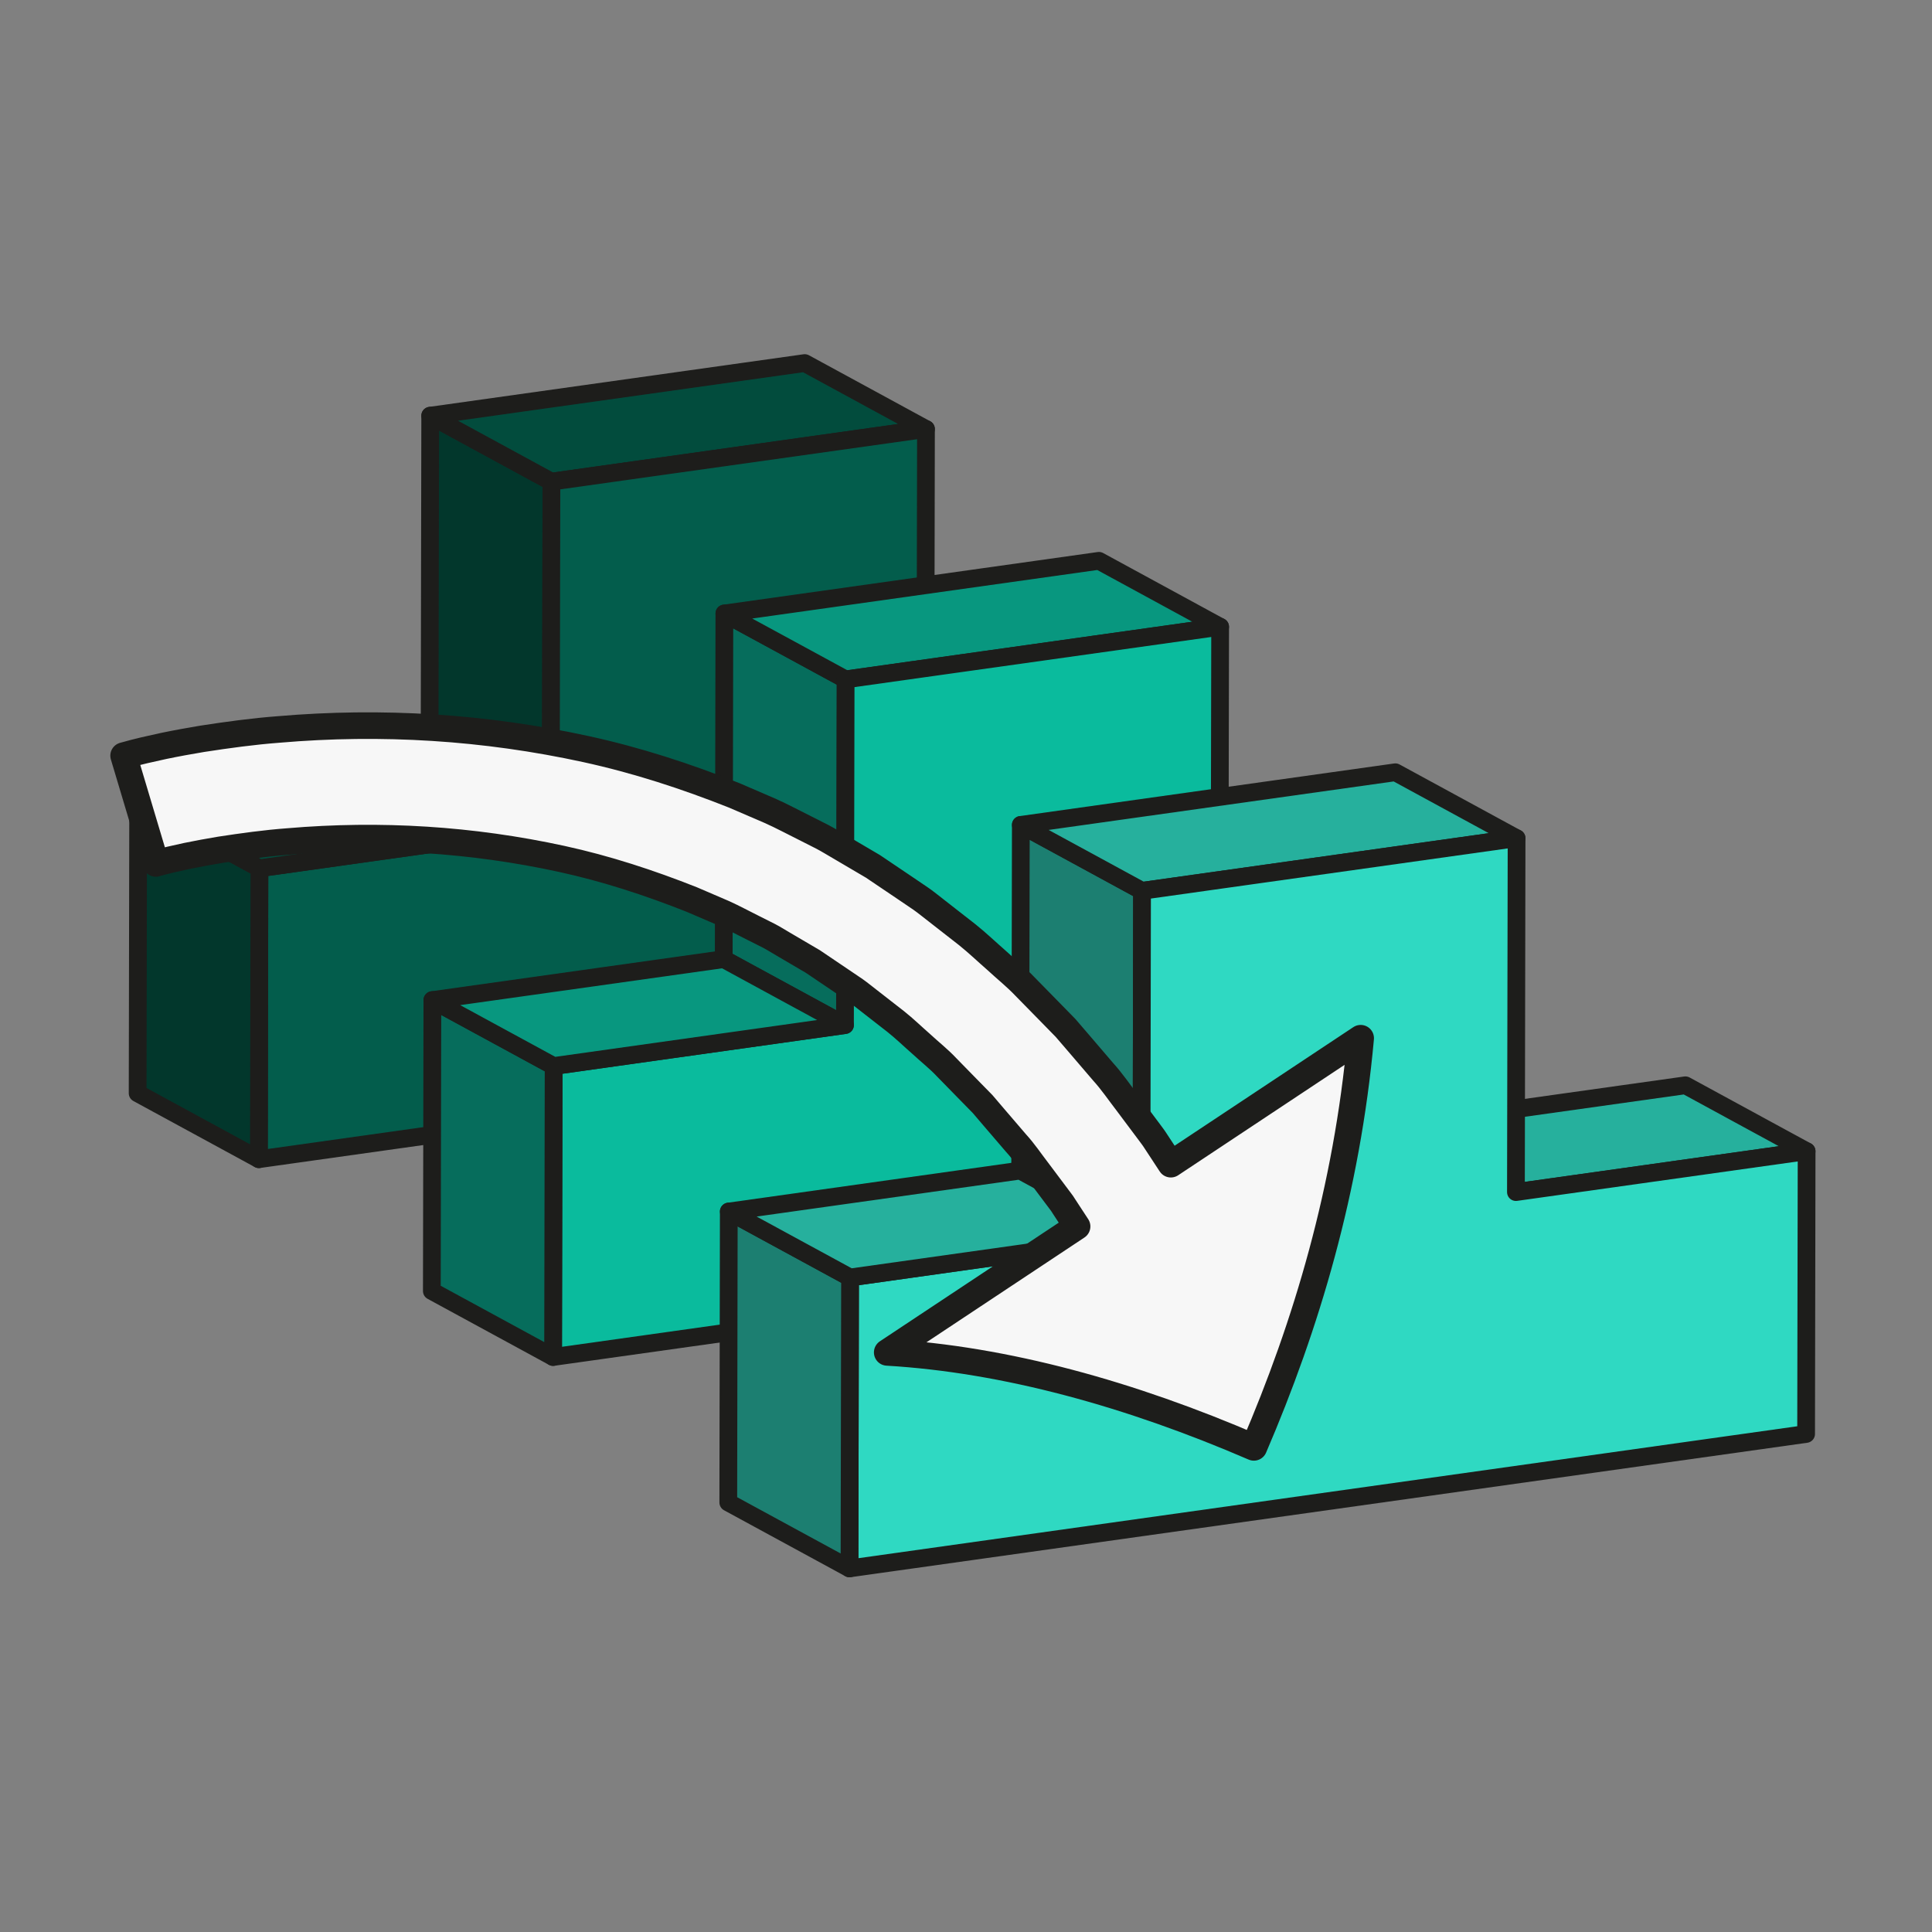<?xml version="1.0" encoding="UTF-8"?>
<svg id="Layer_1" xmlns="http://www.w3.org/2000/svg" version="1.1" viewBox="0 0 500 500">
  <rect x="0" y="0" width="500" height="500" fill="#808080" stroke="none"/>
  <!-- Generator: Adobe Illustrator 29.3.1, SVG Export Plug-In . SVG Version: 2.1.0 Build 151)  -->
  <defs>
    <style>
      .st0 {
        fill: #1c7f71;
      }

      .st0, .st1, .st2, .st3, .st4, .st5, .st6, .st7, .st8, .st9 {
        stroke: #1d1d1b;
        stroke-linejoin: round;
      }

      .st0, .st1, .st2, .st3, .st4, .st5, .st6, .st8, .st9 {
        stroke-width: 4.59px;
      }

      .st1 {
        fill: #02372c;
      }

      .st2 {
        fill: #26b09d;
      }

      .st3 {
        fill: #08977f;
      }

      .st10 {
        isolation: isolate;
      }

      .st4 {
        fill: #035d4c;
      }

      .st5 {
        fill: #0abb9d;
      }

      .st6 {
        fill: #024c3d;
      }

      .st7 {
        fill: #f7f7f7;
        stroke-width: 6.88px;
      }

      .st8 {
        fill: #2fd9c2;
      }

      .st9 {
        fill: #066d5c;
      }
    </style>
  </defs>
  <g class="st10">
    <polygon class="st6" points="239.47 202.61 208.09 185.54 283.35 174.96 314.72 192.03 239.47 202.61"/>
    <polygon class="st1" points="142.54 214.11 111.17 197.04 111.34 107.58 142.71 124.65 142.54 214.11"/>
    <polygon class="st6" points="142.71 124.65 111.34 107.58 208.26 93.96 239.64 111.03 142.71 124.65"/>
    <polygon class="st4" points="239.64 111.03 239.47 202.61 314.72 192.03 314.59 265.2 67 300 67.14 224.7 142.54 214.11 142.71 124.65 239.64 111.03"/>
    <polygon class="st1" points="67 300 35.62 282.93 35.76 207.64 67.14 224.7 67 300"/>
    <polygon class="st6" points="67.14 224.7 35.76 207.64 111.17 197.04 142.54 214.11 67.14 224.7"/>
  </g>
  <g class="st10">
    <polygon class="st3" points="315.6 253.79 284.23 236.72 359.46 226.15 390.84 243.22 315.6 253.79"/>
    <polygon class="st9" points="218.68 265.29 187.3 248.22 187.47 158.77 218.85 175.83 218.68 265.29"/>
    <polygon class="st3" points="218.85 175.83 187.47 158.77 284.4 145.14 315.77 162.21 218.85 175.83"/>
    <polygon class="st5" points="315.77 162.21 315.6 253.79 390.84 243.22 390.7 316.39 143.14 351.19 143.28 275.89 218.68 265.29 218.85 175.83 315.77 162.21"/>
    <polygon class="st9" points="143.14 351.19 111.76 334.12 111.9 258.82 143.28 275.89 143.14 351.19"/>
    <polygon class="st3" points="143.28 275.89 111.9 258.82 187.3 248.22 218.68 265.29 143.28 275.89"/>
  </g>
  <g class="st10">
    <polygon class="st2" points="392.32 308.51 360.94 291.44 436.18 280.87 467.55 297.94 392.32 308.51"/>
    <polygon class="st0" points="295.4 320.01 264.02 302.94 264.19 213.48 295.56 230.55 295.4 320.01"/>
    <polygon class="st2" points="295.56 230.55 264.19 213.48 361.11 199.86 392.49 216.93 295.56 230.55"/>
    <polygon class="st8" points="392.49 216.93 392.32 308.51 467.55 297.94 467.42 371.11 219.85 405.9 219.99 330.61 295.4 320.01 295.56 230.55 392.49 216.93"/>
    <polygon class="st0" points="219.85 405.9 188.48 388.84 188.61 313.54 219.99 330.61 219.85 405.9"/>
    <polygon class="st2" points="219.99 330.61 188.61 313.54 264.02 302.94 295.4 320.01 219.99 330.61"/>
  </g>
  <path class="st7" d="M40.33,223.44c.91-.26,2.47-.66,3.79-.97l4.21-.94c2.85-.59,5.74-1.11,8.65-1.6,5.83-.89,11.71-1.71,17.64-2.15,11.84-1.01,23.76-1.16,35.6-.41,11.84.75,23.59,2.4,35.13,4.91,11.54,2.51,22.76,6.19,33.68,10.52l8.1,3.48c2.68,1.19,5.26,2.62,7.89,3.91l3.94,1.98c1.3.68,2.54,1.47,3.81,2.21l7.6,4.46,7.31,4.94,3.65,2.47c1.2.85,2.33,1.8,3.5,2.69l6.97,5.43c2.31,1.83,4.43,3.9,6.65,5.84,2.16,2.01,4.5,3.83,6.52,5.99l6.21,6.35,3.11,3.17,2.89,3.39,5.8,6.76c2.01,2.19,3.67,4.69,5.49,7.05l5.37,7.16.67.89c.22.3.24.31.36.49l.55.85,1.11,1.7,2.22,3.39-49.14,32.6c30.64,1.8,63.01,10.82,94.89,24.58,13.64-31.72,24.08-66.81,27.64-105.89l-49.13,32.6-2.45-3.74-1.23-1.87-.61-.93c-.13-.2-.15-.21-.39-.55l-.74-1-5.96-7.96c-2.03-2.63-3.88-5.37-6.12-7.84l-6.49-7.58-3.25-3.78-3.5-3.58-7.01-7.15c-2.29-2.42-4.93-4.52-7.38-6.79-2.52-2.2-4.94-4.52-7.55-6.61l-7.93-6.19c-1.33-1.02-2.62-2.09-3.99-3.06l-4.17-2.83-8.35-5.63-8.69-5.11c-1.46-.84-2.88-1.73-4.37-2.51l-4.5-2.28c-3.01-1.48-5.97-3.1-9.04-4.46l-9.26-3.99c-12.47-4.96-25.28-9.13-38.36-11.98-13.08-2.85-26.34-4.71-39.63-5.55-13.3-.84-26.63-.68-39.89.46-6.64.5-13.25,1.41-19.86,2.43-3.3.55-6.61,1.15-9.93,1.84l-5.01,1.12c-1.74.42-3.24.78-5.36,1.39l8.34,27.9Z"/>
</svg>